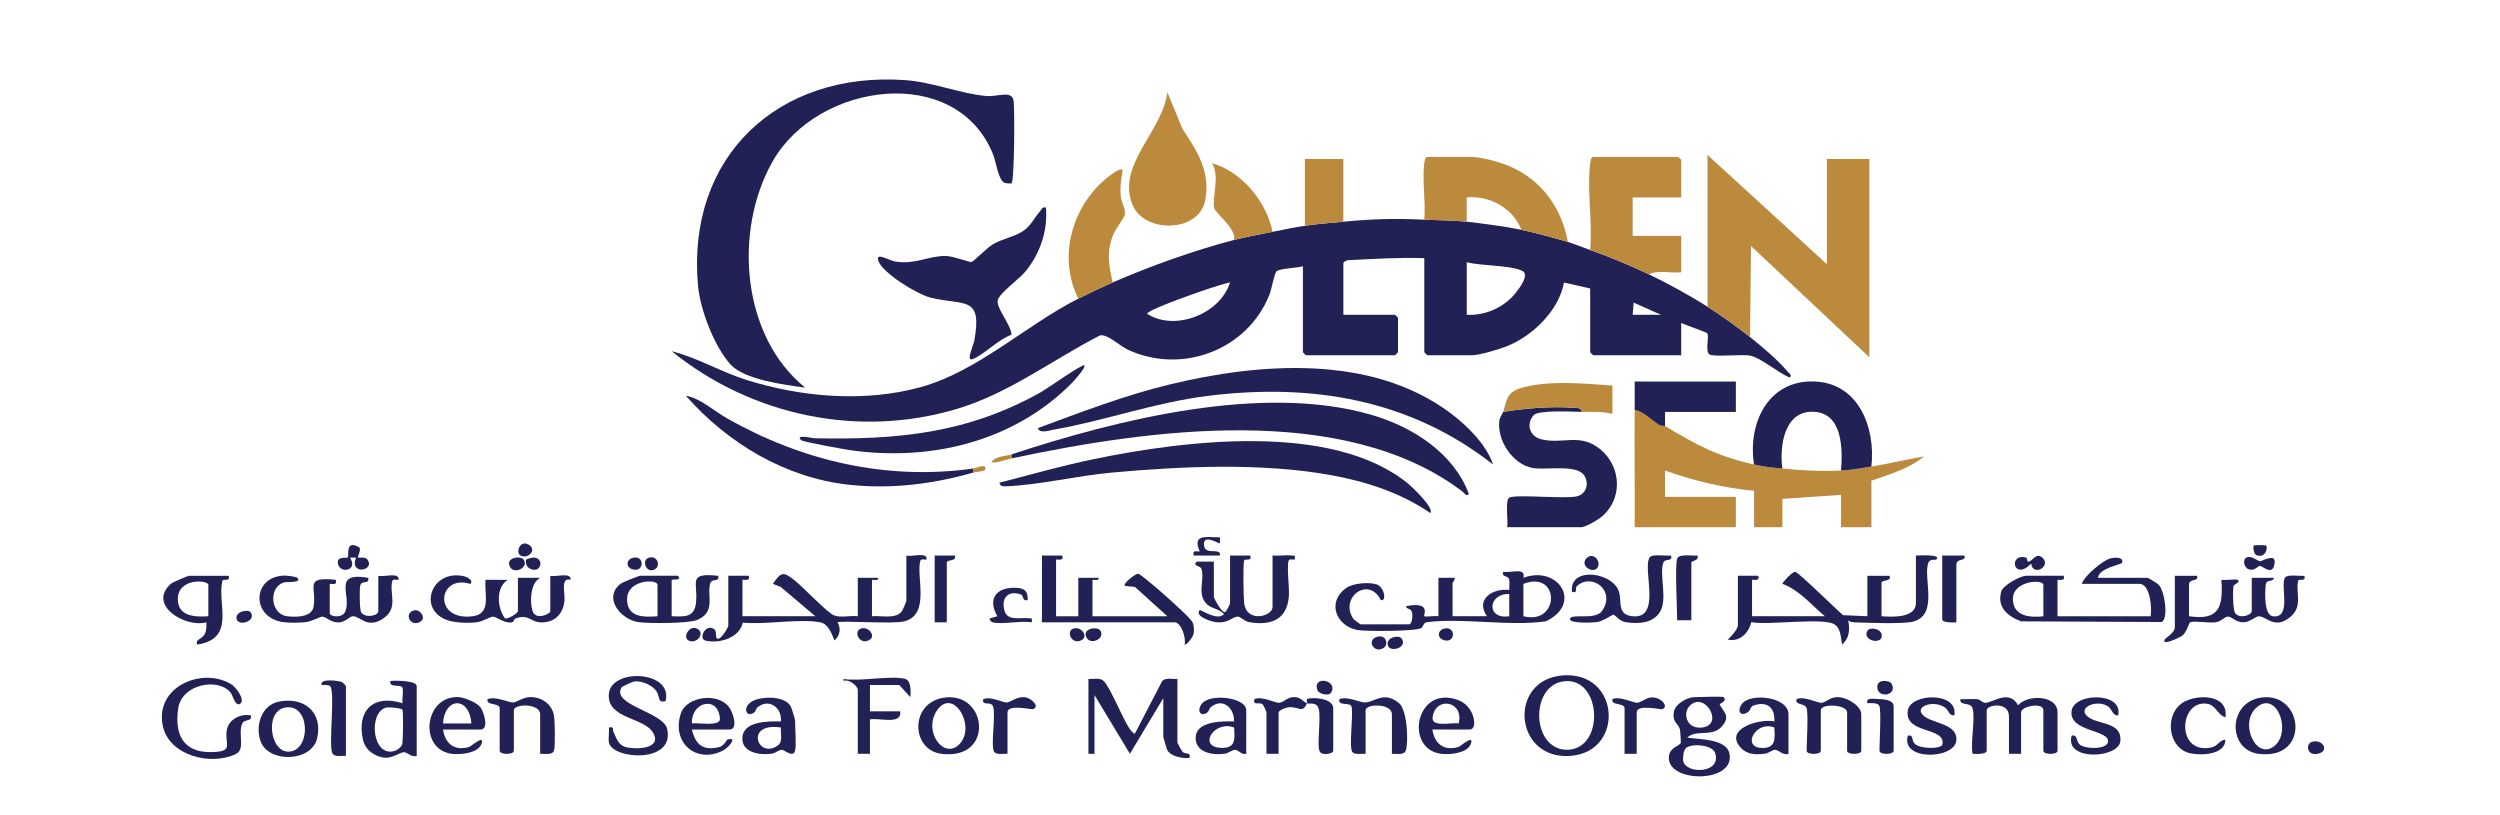 <?xml version="1.0" encoding="UTF-8"?>
<svg id="Layer_1" xmlns="http://www.w3.org/2000/svg" version="1.1" viewBox="0 0 1920 626.09">
  <!-- Generator: Adobe Illustrator 29.1.0, SVG Export Plug-In . SVG Version: 2.1.0 Build 142)  -->
  <defs>
    <style>
      .st0 {
        fill: #bc8a3d;
      }

      .st1 {
        fill: #212156;
      }
    </style>
  </defs>
  <path class="st1" d="M1093.85,168.72c10.57.5,22.13.38,32.63,1.55,12.28,1.37,30.01,3.74,41.95,6.22,9.17,1.9,26.35,6.52,35.74,9.32,4.98,1.48,11.69,4.35,17.09,6.22,15,5.18,30.75,11.79,45.06,18.65,14.33,6.86,31.67,16.35,45.06,24.86,10.12,6.43,23.24,15.83,32.63,23.31s21.53,17.8,28.76,26.4c1.03,1.23,4.07,3.11,1.55,4.66-8.05-3.27-22.27-15.16-29.89-16.73-6.74-1.39-28.34,1.24-31.6-1.03-3.5-2.43.04-13.56-1.67-16.2-.59-.9-17.14-6.41-19.99-7.98v24.86h-67.59c-.16,0-2.33-2.17-2.33-2.33v-48.94l-20.14-4.61c-3.8,21.71-24.64,41.66-44.71,49.3-5.8,2.21-20.47,6.59-26.04,6.59h-34.18c-.16,0-2.33-2.17-2.33-2.33v-72.25c-19.5-.66-38.81.61-58.27,1.55-1.27-.05-3.88,1.46-3.88,2.33v39.62h39.62c.16,0,2.33,2.17,2.33,2.33v26.41c0,.16-2.17,2.33-2.33,2.33h-68.37c-.16,0-2.33-2.17-2.33-2.33v-66.04c-4.54,1.47-17.12,1.5-20.21,3.87-1.69,1.3-3.93,14.04-5.44,17.86-16.92,42.74-67.43,61.72-109.03,42.26-5.89-2.76-15.16-11.86-21.06-10.92-36.72,18.86-69.9,44.51-109.93,56.49-76.11,22.78-158,5.03-219.1-44.28,19.46,4.82,37.3,15.64,56.66,21.79,42.63,13.54,91.33,17.75,134.79,5.72,43.55-12.05,80.61-47.51,120.86-67.93,7.49-3.8,18.77-9.11,26.41-12.43,29.02-12.62,62.61-24.63,93.23-32.63,8.94-2.33,20.26-4.35,29.52-6.22,8.18-1.64,16.63-3.41,24.86-4.66,9.71-1.48,19.74-2.17,29.52-3.11,22.5-2.15,39.66-2.63,62.15-1.55ZM1126.47,241.75c14.36.87,29.26-5.98,37.93-17.23,2.84-3.68,10.64-13.94,4.47-16.64-10.12-4.42-30.99-3.48-42.4-6.54v40.4ZM944.67,216.9c-7.67,1.17-63.67,20.67-63.66,24.08,21.54,13.88,56.31-.09,63.66-24.08ZM1253.89,241.75h21.75l-20.96-9.34-.8,9.34Z"/>
  <path class="st1" d="M776.86,140.76c-.31.29-4.03.1-5.15-.28-5.04-1.73-6.67-16.11-9.06-22.02-28.29-70.06-134.82-55.52-169.4,5.72-29.86,52.88-24.08,133.73,25.13,173.5-15.65-2.07-46.93-6.06-57.46-17.89-12.49-14.05-23.2-41.95-24.87-60.59-8.87-99.22,61.82-164.63,159.22-157.67,20.93,1.5,42.76,10.53,62.35,12.21,8.61.74,19.82-4.87,20.87,4.01.81,6.83.65,60.84-1.64,63.01Z"/>
  <path class="st0" d="M1311.38,235.54v-116.53s91.67,83.9,91.67,83.9v-80.8h32.63v152.27l-90.9-85.45-.77,69.91c-9.39-7.48-22.51-16.88-32.63-23.31Z"/>
  <path class="st0" d="M1278.75,327.21c23.81,14.33,40.03,23.15,68.37,29.52,8.11,1.82,13.6,2.32,21.75,3.11,14.87,1.44,29.95,2.28,45.06,1.55,8.69-.42,14.99-1.8,23.31-3.11,13.62-2.14,26.85-5.39,40.4-7.75-11.23,9.37-26.81,13.82-40.4,18.63v35.74h-23.31v-24.86l-45.06,3.11v21.75h-21.75v-27.97c-23.39-2.16-46.31-7.71-68.36-15.53v20.19s54.37,0,54.37,0v23.31h-77.69c.22-30.01-.29-60.11,0-90.12,6.83,1.27,12.69,7.72,18.8,11.56,1.55.97,3.93.53,4.5.87Z"/>
  <path class="st1" d="M776.87,348.96c80.94-26.68,192.94-54.79,276.57-30.3,31.26,9.16,62.75,28.94,74.6,60.58-1.66,2.66-3.42-.62-4.66-1.56-91.07-69.33-241.56-47.92-346.52-25.62v-3.11Z"/>
  <path class="st1" d="M1146.66,356.73c-64.09-50.27-139.89-62.7-219.63-52.61-40.62,5.14-78.07,18.87-117.21,25.73-3.69.65-11.3,3.54-12.75-1.07,33.22-12.23,66.44-25.08,100.97-33.45,69.6-16.86,155.45-23.31,215.87,21.91,12.91,9.66,27.56,24.11,32.75,39.49Z"/>
  <path class="st1" d="M1098.49,394.02c-22.65-15.5-48.92-24.13-75.84-29.03-53.51-9.75-114.67-6.94-168.86-2.04-26.11,2.36-55.89,9.56-81.29,10.54-2.5.1-4.23.14-4.95-2.76,24.14-6.27,48.26-13.14,72.73-18.18,68.84-14.2,182.99-28.76,241.15,18.92,3.31,2.71,20.15,18.6,17.06,22.55Z"/>
  <path class="st0" d="M1221.26,192.03c1.86-20.85-2.47-45.78-.08-66.12.18-1.57.71-5.36,2.41-5.36h65.26c.16,0,2.33,2.17,2.33,2.33v28.75h-37.29v29.52h37.29v27.97c-7.9.89-17.85-1.96-24.86,1.55-14.31-6.85-30.06-13.47-45.06-18.65Z"/>
  <path class="st1" d="M803.28,159.41c1.54,17.69-4.5,35.24-15.56,48.9-4.81,5.94-20.07,16.7-21.44,22.2-1.49,6.02,10.46,19.01,10.52,26.66-9.26,2.74-22.18,16.23-30.25,18.75-4.64,1.45,1.14-11.25,1.64-13.91,6.62-35.63-7.81-27.02-33.51-33.41-10.06-2.5-36.86-18.77-40.11-28.26-2.47-7.2,8.07-.17,13.38.61,15.62,2.28,24.88-4.55,38.46-4.36,5.8.08,18.1,5.02,19.85,4.58,1.4-.36,11.82-10.89,16.18-13.48,7.62-4.51,17.02-5.9,23.67-10.51,5.78-4,8.43-10.34,12.81-15.15,1.38-1.52,1.4-3.33,4.37-2.6Z"/>
  <path class="st1" d="M1215.04,316.33c-7.24-.09-33.81-1.67-37.37,2.66-5.82,7.09-2.8,16.28,6.19,18.42,16.61,3.96,29.62-5.13,45.18,7.65,16.7,13.72,17.4,39.42-.15,52.7-3,2.27-11.3,7.13-14.62,7.13h-56.71c.77-4.59-1.71-20.43,1.46-22.63,4.14-2.88,42.38,1.07,51.82-1.01,7.46-1.64,9.83-9.98,5.88-16.09-5.7-8.82-29.42-4.01-39.35-5.7-15.46-2.63-27.54-20.84-25.92-35.99.39-3.62,2.4-5.13,3.02-7.14,17.28-2.79,36.14-4.38,53.69-3.2,2.89.19,5.82-.37,6.91,3.2Z"/>
  <path class="st0" d="M1204.16,185.81c-9.39-2.8-26.57-7.42-35.74-9.32-6.15-16.39-24.58-26.63-41.96-24.87v18.65c-10.49-1.17-22.05-1.05-32.62-1.55,1.22-13.53-1.63-29.63-.08-42.81.18-1.56.71-5.36,2.41-5.36h34.18c7.43,0,21.59,3.99,28.72,7.02,24.92,10.6,40.19,31.9,45.09,58.24Z"/>
  <path class="st0" d="M896.53,70.84l11.56,28.03c11.39,17.28,21.59,32.67,17.58,54.73-4.59,25.22-46.72,25.84-55.88,3.77-12.7-30.58,23.44-56.95,26.74-86.53Z"/>
  <path class="st1" d="M1437.23,358.29c-8.31,1.3-14.62,2.69-23.31,3.11,1.25-16.25,1.46-44.13-21-45.16-22.75-1.05-26.4,26.57-24.06,43.61-8.15-.79-13.65-1.28-21.75-3.11-4.99-31.3,10.51-64.78,45.88-63.79,34.48.97,47.58,35.5,44.24,65.35Z"/>
  <path class="st1" d="M747.35,359.84v3.11c-31.06,8.9-63.25,12.87-95.55,9.31-48.87-5.38-93.06-31.97-125.09-68.34,11.24,1.91,21.31,11.52,31.58,17.34,57.75,32.7,122.42,47.92,189.05,38.58Z"/>
  <path class="st1" d="M696.07,426.65c3.76,1.26,16.48-3.15,15.54,3.1-1.29.17-4.29-.82-4.76.85-3.5,12.21,7.98,41.28-12.29,46.59-8.65,2.27-49.26-.79-51.31.75,2.76,5.01,1.87,10.08-2.34,13.96-2.11-4.92-4.66-12.76-10.9-13.94-16.33-3.1-42.22,2.03-59.55.21-2.51,11.86-18.28,16.39-28.72,13.8-5.65-1.4.23-13.58,6.85-8.73,2.57,1.89-.25,8.65,3.74,7.1,2.03-.79,7.01-8.17,7.01-10.09v-38.07h15.53c2.04,4.68-4.65,2.72-4.65,3.11v27.97h55.94l-26.52-22.43-6.11-2.45c6.34-8.99,7.82-9.63,16.27-3.04,6.8,5.3,25.03,24.7,30.37,27.12,4.93,2.24,13.14.08,18.62.81v-29.52l15.53.02c1.02,2.69-4.65,1.22-4.65,1.54v27.97c7.04-.72,18.55,2.56,23.12-4.07.52-.75,3.3-7.17,3.3-7.58v-34.96Z"/>
  <path class="st0" d="M828.15,229.32c-16.09-31.99-4.76-71.41,22.57-93.19,1.5-1.2,12.47-9.75,11.37-4.2-1.26,6.33-2.01,12.49-1.31,18.94.51,4.71,3.77,9.64,3.16,13.9-.32,2.26-7.47,11.34-9.16,15.82-5.1,13.46-3.3,22.71-.2,36.31-7.64,3.32-18.92,8.63-26.41,12.43Z"/>
  <path class="st1" d="M1142.01,473.27c-9.23-13.15,4.41-21.61,17.1-20.2-.17-2.65.56-5.9-.22-8.39-.91-2.92-5.78-1.1-4.44-5.59,5.68,1.19,17.59-3.72,15.54,4.66,26.98-10.01,45.86,20.07,17.13,33.44-28.7,4-62.97-2.8-91,.6-3.33.4-2.63,3.31-4.72,4.62-3.99,2.51-43.04,2.64-49.26,1.37-16.4-3.33-23.23-21.86-8.12-32.28,5.31-3.66,16.79-4.55,22.98-2.78,6.16,1.76,8.23,13.59,3.45,12.11-9.33-18.81-32.09-1.74-21.06,14.42.38.56,5.16,4.22,5.5,4.22h37.29c2.2,0,2.83-6.38,2.4-8.56-.88-4.47-4.4-2.41-4.72-5.41,19.9-3.84,13.08,7.12,13.97,7.74,1.01.71,8.54-.46,10.88.01v-29.52h12.42c.59,1.69-1.55,3.4-1.55,3.88v25.64h26.41ZM1169.98,473.27c28.2,7.08,28.29-35.77,0-24.86v24.86ZM1159.1,456.18c-16.63-.44-17.79,19.82.01,17.09v-17.09Z"/>
  <path class="st1" d="M832.8,280.6c1.52,1.42-8.5,12.47-10.05,14.02-44.84,44.94-108.99,60.06-170.71,50.97-4.61-.68-35.41-6.23-36.77-7.53-5.1-4.85,8.84-1.49,10.03-1.47,64.1,1.3,117.72-3.68,174.36-35.54,4-2.25,31.7-21.79,33.13-20.46Z"/>
  <path class="st1" d="M1471.42,426.65c1.11.02,20.59-1.26,15.54,3.09-.56.48-4.87-.76-6.03,2.54-4.14,11.81,7.91,39.12-10.98,44.95-7.17,2.22-35.2,1.1-44.44.77-2.12-.08-4.55,0-6.16-1.6,1.54,6.8,1.08,13.78-4.65,18.6-1.09-5.22-.68-12.43-6.1-15.63-8.8-5.19-50.83.97-63.64-1.55-1.96,8.48-9.13,15.5-18.03,13.31,2.42-2.02,7.76-7.95,7.76-10.88v-38.07h15.53c2.04,4.68-4.65,2.72-4.65,3.11v27.97h55.94c-10.4-8.61-19.6-20.14-32.63-24.88-.41-.55,7.63-9.59,9.88-9.19,2.78.49,31.82,29.23,36.76,33.27l18.62.81v-31.08h17.08c1.66,4.81-6.21,2.8-6.21,5.44v25.64c7.93.63,26.41,1.49,26.41-10.1v-36.51Z"/>
  <path class="st1" d="M800.18,426.65h15.53c2.04,4.68-4.65,2.72-4.65,3.11v43.51h17.09v-29.52l15.53.02c1.02,2.69-4.65,1.22-4.65,1.54v27.97h57.49l-24.88-22.51-7.74-.81c-1.95-1.62,8.1-9.36,10.09-9.37,1.43,0,11.02,8.32,13.24,10.13,4.53,3.7,27.23,23.85,28.68,27.24,1.26,2.94,1.39,6.71.48,9.75-.26.87-4.5,7.79-6.64,7.33,1.31-4.6-2.31-17.1-7.78-17.1h-101.77v-51.28Z"/>
  <path class="st1" d="M1611.26,443.74h38.07c.59,0,7.57,4.33,8.58,5.4,4.86,5.15,7.56,26.77,2.08,28.57l-107.82-.52c-10.18-3.87-18.78-10.87-15.17-23.03,1.41-4.74,14.71-11.97,19.09-11.97h28.75c2.02,4.69-4.66,2.72-4.66,3.11v27.97h71.47c1.14-6.07-.22-24.86-8.55-24.86h-44.28c1.85-6.14,16.19-17.99,21.71-19.47,2.92-.79,10.31-1.69,9.36,3.14-.31,1.59-17.84,3.92-18.64,11.68ZM1569.31,473.27v-24.08c0-4.6-23.48-3.36-23.4,10.88.07,13.14,13.02,14.47,23.4,13.21Z"/>
  <path class="st1" d="M1255.44,314.78c.07-7.23-.05-14.52,0-21.75h77.69v23.31h-54.39s0,10.88,0,10.88c-.57-.34-2.96.1-4.5-.87-6.11-3.84-11.98-10.29-18.8-11.56Z"/>
  <path class="st1" d="M1670.3,442.19h17.08c1.34,5-6.21,1.61-6.21,6.99v24.08c23.38,3.5,26.25-7.31,24.85-27.98,2.44.47,11.57-.67,12.43.02,2.75,2.18-2.95,2.88-3.23,5.31-.45,3.84-.45,17.95,1.54,20.46,3.54,4.47,12.58,1.26,12.58-1.7v-25.64l17.08.02c-1.01,3.88-5.76.61-6.31,5.36-.63,5.43-1.5,23.32,5.56,24.2,14.7,1.82,5.33-24.1,9.21-29.68,1.99-2.86,11.25-.96,14.85-1.45,1.59,5.11-4.23,1.79-4.76,3.95-2.15,8.85,4.11,19.47-6.18,27.84-11.97,9.74-18.01-.67-24.02-.67-2.38,0-6.62,4.23-11.07,4.57-6.35.49-9.05-4.04-12.5-4.34-2.22-.19-5.23,3.66-9.14,4.31-5.75.96-15.36-1.25-19.93-.01-.81.22-2.87,7.58-5.75,10.07-1.78,1.54-16.74,8.6-13.85,3.24.67-1.25,7.76-5.21,7.76-9.34v-39.62Z"/>
  <path class="st1" d="M835.91,521.43c3.84.29,8.54-1.26,11.67,1.53,4.74,4.22,14.61,28.79,19.66,36.27.72,1.07,3.45,4.78,4.38,4.14l20.98-40.42c3.1-2.77,7.78-1.26,11.68-1.53v48.94c0,.4,3.46,6.58,3.91,7.02,2.38,2.33,6.5-.11,5.41,4.63-5.03.75-14.12-1.03-16.94-5.57-.57-.91-3.25-10.07-3.25-10.74v-29.52l-25.62,42.72-27.21-45.05v45.06h-4.66v-57.49Z"/>
  <path class="st1" d="M290.53,442.19c3.76,1.26,16.48-3.15,15.54,3.1-1.29.17-4.28-.82-4.76.85-2.72,9.46,5.48,21.11-7.74,29.38-11.61,7.26-16.84-2.2-22.47-2.24-2.69-.02-5.61,4.53-10.9,4.75-6.17.26-9.55-4.3-12.65-4.48-1.39-.08-8.28,3.67-12.35,4.19-4.54.58-12.4.7-16.92.18-25.7-2.99-24.97-35.16,0-35.87,1.93-.05,9.22.81,10.09,1.71,3.87,4.02-8.12,3.02-9.76,3.42-12.46,3.05-11.22,23.94,1.32,25.98,6.32,1.03,19.31,1.1,20.85-6.92,2.87-15.03-8.15-23.66,17.12-20.94.89,4.3-1.57,3.1-4.65,3.1v22.53c0,2.71,9.31,4.02,11.66-.77,6.01-12.3-10.69-31.17,17.86-26.41,1.29,5.23-4.69,1.72-6.02,5.62-.8,2.35-.61,18.81.57,20.8,2.84,4.78,13.22,2.95,13.22-.79v-27.19Z"/>
  <path class="st1" d="M422.6,442.19c3.76,1.26,16.48-3.15,15.54,3.1-7.93-2.17-3.98,10.25-4.66,16.32-1.05,9.33-6.67,15.83-16.37,16.37-9.85.56-10.11-6.85-21.26-3.01-1.4.48-.84,2.99-3.48,3.12-6.09.31-11.31-4.66-13.77-4.52s-7.74,3.79-12.69,4.36c-6.67.76-16.74.48-22.98-1.88-22.47-8.49-11.29-39.15,13.32-33.51,2.34.54,7.79,3.25,4.97,5.9-25.02-7.77-29.02,28.57,1.61,24.86,14.95-1.81,8.95-17.03,10.06-28l17.1.02c-9.32,5.68-8.31,21.67-2.1,29.63,2.39.65,9.87-4.11,9.87-5.56v-25.64l17.09.02c-7.54,3.85-8.07,18.02-5.9,25.31,2.3,7.71,13.67,2.49,13.67.32v-27.19Z"/>
  <path class="st0" d="M977.31,178.04c-9.27,1.86-20.59,3.88-29.52,6.22,1.47-9.35-13.87-19.78-15.25-24.42-2.05-6.9,4.73-25.1-1.83-34.61,23.07,6.76,41.82,29.35,46.61,52.82Z"/>
  <path class="st0" d="M1154.44,316.33c2.6-8.45,2.79-14.76,12.39-17.91,20.52-6.74,50.18-3.86,71.52-2.29v21.75c-7.83-2.01-15.37-1.46-23.31-1.55-1.09-3.57-4.01-3-6.91-3.2-17.55-1.18-36.41.41-53.69,3.2Z"/>
  <path class="st1" d="M1514.92,543.96c-1.48-5.22-10.31-1.48-9.31-6.98,4.35.17,8.78-.38,13.13.06,2.22.22,3.91,2.84,6.01,2.75,6.02-.26,18.36-10.57,25.11,1.84,7.57-8.56,30.32-7.77,30.32,5.44v29.52c0,3.18-10.88,3.18-10.88,0v-31.08c0-6.44-17.09-3.24-17.09,1.55v31.85h-9.32v-28.75c0-11.6-17.09-8.96-17.09-4.66v31.08c0,2.75-8.68,2.59-10.88,2.33-1.66-9.16,2.25-27.05,0-34.96Z"/>
  <path class="st0" d="M1002.17,173.38v-51.28h29.52v48.17c-9.79.94-19.82,1.63-29.52,3.11Z"/>
  <path class="st1" d="M1200.77,518.68c43.4-2.82,47.05,58.35,5.72,61.82-43.97,3.69-48.89-59.01-5.72-61.82ZM1200.7,523.29c-25.98,3.58-24.4,52.51,2.69,52.51,29.48,0,27.02-56.59-2.69-52.51Z"/>
  <path class="st1" d="M944.68,426.65h15.53c1.59,5.12-4.24,1.8-4.76,3.95-.87,3.62-.48,27.82.08,32.59,1.81,15.48,21.78,10.2,21.78,3.08v-39.62c4.73.41,10.19-.59,14.79,0,2.82.36,2.52-.53,2.3,3.11-1.29.17-4.29-.82-4.76.85-1.54,5.37.84,20.73.16,27.96-1.66,17.59-14.01,22-30.28,19.28-3.9-.65-6.92-4.5-9.14-4.31-4.24.37-6.79,5.08-15.78,4.42-3.75-.27-17.49-4.55-13.23-9.35.66-.74,13.51,8.6,18.63,3.08-2.45-3.63-8.94-4.2-12.35-7.04-9.16-7.63-2.12-19.36-4.94-27.74-.91-2.71-7.16-2.01-3.67-5.61h13.2v27.2c0,.82,5.71,11.8,8.56,11.62.88-.09,3.87-6.09,3.87-6.96v-36.51Z"/>
  <path class="st1" d="M1323.81,535.42c2.95,3.03-3.24,5.09-3.11,5.42,2.14,5.48,9.18,8.67,1.6,17.15-7.55,8.45-19.77,1.9-26.46,8.49,8.91,1.43,29.78.8,32.31,12.01,5.12,22.68-45.31,23.05-46.46,4.31-.55-9.07,8.52-9.49,9.2-12.56.11-.49-.53-9.53-.67-10.02-1.41-5.01-6.34-5.36-4.56-13.95,1.22-5.89,10.42-10.86,15.61-10.86,3.27,0,21.75-.81,22.53,0ZM1297.76,542c-5.44,5.42-2.86,17.25,8.14,16.82,19.35-.75,3.73-28.66-8.14-16.82ZM1294.65,574.63c-1.73,1.74-2.32,7.19-1.95,9.65,1.58,10.27,29.51,10.22,24.59-5.83-2.06-6.73-18.82-7.67-22.65-3.82Z"/>
  <path class="st1" d="M520.49,442.19c4.18,3.71-4.66,2.72-4.66,3.11v27.97c9.48.31,17.35,1.26,18.67-10.07,1.88-16.12-7.06-23.51,17.06-21,1.29,5.23-4.69,1.72-6.01,5.62-3.12,9.18,4.99,22.25-10.45,28.4-6.71,2.67-36.74,2.71-44.77,1.57-13.63-1.93-27.42-18.67-13.75-29.43,1.44-1.13,13.83-6.17,15.16-6.17h28.75ZM504.96,473.27v-24.08c0-4.76-23.24-4.15-23.36,10.85-.12,14.05,12.53,14.12,23.36,13.24Z"/>
  <path class="st1" d="M184.87,540.07c-3.94,3.83-6.06-6.1-7.73-8.14-9.82-11.92-37.64-6.36-40.29,12.16-3.31,23.15,6.35,35.61,30.19,33.27,11.6-1.14,5.63-6.96,7.06-16.22,1.33-8.61,10.35-13.21,18.55-11.73,1.03,5.37-4.93,2.27-6.73,6.56-3.25,7.77,2.77,19.43-4.77,23.09-19.1,9.26-51.35,1.5-56.16-21.8-6.07-29.41,29.44-45.2,52.21-32.02,4.03,2.33,10.87,11.72,7.69,14.83Z"/>
  <path class="st1" d="M1283.4,426.66c1.29,5.23-4.69,1.72-6.02,5.62-3.19,9.4,3.58,27.92-2.6,37.8-5.46,8.74-16.91,9.25-26.25,7.75-4.9-.79-8.26-5.68-9.4-5.76-.91-.06-8.07,5.07-12.58,5.71-2.94.42-20.81,1.19-20.81-2.2,0-5.03,19.32,1.26,24.64-6.4,10.75-15.48-7.46-29.27-19.04-19.35-2.24,1.92.91,5.92-4.07,4.77-2.16-19.18,28.79-15.59,35.37-1.97,3.83,7.93-1.79,19.01,10.59,20.59,23.65,3.02,7.76-36.53,13.75-45.13,2.05-2.95,12.58-.88,16.41-1.45Z"/>
  <path class="st1" d="M320.05,580.48c-3.85,1.56-7.44-2.94-9.82-2.81-3.05.16-8.65,4.53-14.15,4.26-7.89-.39-15.59-5.89-17.32-13.77-4.99-22.78,8.12-35.14,30.4-28.08-.58-2.93,1.02-10.31-.2-12.21-1.54-2.4-10.61.52-9.11-4.87,3.18-.49,20.19-.41,20.19,3.88v53.61ZM309.01,544.91c-.84-.99-10.45-2.09-12.69-1.43-13.69,4.04-10.44,38.37,6.69,33.25,2.06-.62,5.22-2.94,5.87-5.09.7-2.33,1-25.71.13-26.73Z"/>
  <path class="st1" d="M511.16,538.53c-6.52,1.43-3.93-2.99-7.04-7.72s-11.43-8.07-16.69-7.5c-1.57.17-9.68,3.86-10.12,4.63-7.91,13.69,32.14,18.82,35.08,31.89,6.1,27.09-42.26,23.27-44.7,10.51-.68-3.54.32-7.92-.03-11.61,4.48-.86,2.48,1.28,3.5,3.4,2.4,5.01,3.6,10.36,10.03,11.79,8.19,1.83,27.34,1.07,20.43-11.1-6.82-12.01-35.42-10.63-34.06-29.72,1.44-20.24,49.72-18.3,43.59,5.42Z"/>
  <path class="st1" d="M175.55,442.19c1.58,5.12-4.24,1.8-4.76,3.95-4.25,17.61,10.75,44.23-19.3,48.9-1.94-4.6,4.39-3.69,6.27-9.27.86-2.56.83-5.2.71-7.84-16.27,4.48-45.48-13.4-27.25-29.57,1.33-1.18,13.1-6.17,14.03-6.17h30.3ZM160.01,473.27v-24.08c0-3.81-23.45-5.6-23.45,10.88,0,13.29,12.96,13.94,23.45,13.21Z"/>
  <path class="st1" d="M414.84,578.92v-30.3c0-8.7-20.2-8.23-20.2-3.11v31.08c0,3.18-10.88,3.18-10.88,0v-32.63c0-4.42-10.73-1.88-9.31-6.98,6.16-2.5,15.69,2.47,19.41,2.52,2.8.04,8.02-4.34,13.94-4.15,8.97.28,16.5,5.86,17.78,14.97.56,4.01.9,23.08-.08,26.06-1.27,3.88-7.32,2.36-10.66,2.55Z"/>
  <path class="st1" d="M1068.98,578.92v-30.3c0-8.7-20.2-8.23-20.2-3.11v33.41c-2.76-.21-8.47,1.01-10.2-1.45-2.76-3.93.95-28.07-.61-34.81-.84-3.65-10.67.03-9.38-5.68,6.12-2.5,15.74,2.48,19.41,2.51,7.83.08,14.43-9.36,26.47.54,6.27,5.15,7.42,29.52,5.18,36.34-1.27,3.88-7.32,2.36-10.66,2.55Z"/>
  <path class="st1" d="M1387.51,543.96c-1.23-4.26-8.88-1.98-7.76-6.98,5.68-2.69,16.14,3.02,19.16,2.77,3.96-.32,6.3-4.99,14.05-4.26,5.94.56,16.5,6.61,16.5,13.13v27.97c0,3.18-10.88,3.18-10.88,0v-29.52c0-5.95-20.2-7.12-20.2-1.55v31.08c0,3.18-10.88,3.18-10.88,0,0-7.03,1.42-27.73,0-32.63Z"/>
  <path class="st1" d="M1373.53,578.92c-4.01,1.58-7.46-2.96-10.09-3.06-2.33-.08-4.94,2.6-7.85,2.97-6.89.87-13.68.83-18.62-4.51-13.46-14.53,14.35-22.66,25.7-20.27.57-10.74-5.47-15.82-16.08-12.18-2.27.78-2.35,3.48-3.4,4.37-5.59,4.74-9.83.65-5.49-5.49,6.26-8.87,35.85-5.84,35.85,7.88v30.3ZM1362.66,558.72c-14.14-5.52-25.16,14.84-10.11,15.68,11.2.63,10.8-6.8,10.11-15.68Z"/>
  <path class="st1" d="M610.61,576.59c-1.63,5.65-8-.66-10.09-.73-2.26-.08-4.95,2.55-7.86,2.98-8.43,1.24-22.55-.54-22.53-11.57.02-13.63,19.77-13.4,29.6-13.21.95-9.92-8.07-17.57-17.05-11.57-2.18,1.45-2.35,3.75-3.02,4.32-6.67,5.7-10.68-4.86-.15-9.08,7.52-3.02,23.44-3.14,27.82,4.85.66,1.21,3.28,9.89,3.28,10.71,0,5.33,1.09,19.52,0,23.31ZM599.74,558.72c-28.34-4.22-17.85,24.69-2.45,13.87,4.25-2.98,2-9.35,2.45-13.87Z"/>
  <path class="st1" d="M725.22,535.76c33.11-4.61,38.74,48.06-2,43.2-23.79-2.84-24.72-39.47,2-43.2ZM737.56,570.71c11.63-13.72-5.24-42.01-17.36-25.93-12.35,16.38,5.25,40.22,17.36,25.93Z"/>
  <path class="st1" d="M213.97,538.88c19.33-3.99,34.19,7.89,29.61,28.07-4.17,18.37-37.47,19.33-43.51,2.21-4.12-11.66.61-27.54,13.9-30.28ZM218.65,543.46c-15.27,3.11-11.44,33.82,2.73,33.8,17.88-.03,17.13-37.85-2.73-33.8Z"/>
  <path class="st1" d="M1736.76,535.72c32.38-4.46,38.02,48.13-2.02,43.24-24.02-2.93-24.01-39.66,2.02-43.24ZM1747.52,572.22c12.28-11.45.8-41.85-14.31-29.05-14.29,12.11.04,42.35,14.31,29.05Z"/>
  <path class="st1" d="M957.11,578.92c-3.5,1.06-5.95-2.98-8.54-3.06-2.29-.07-4.94,2.55-7.86,2.98-9.49,1.4-23.22-.86-22.4-13.04.81-12.01,20.53-12,29.47-11.75.24-10.44-8.87-18.56-17.95-10.88-1.23,1.04-1.58,3.18-2.12,3.64-4.85,4.09-9.13-.12-4.9-6.07,6.09-8.57,34.3-5.27,34.3,4.77v33.41ZM947.79,558.72c-15.43-5.74-28.09,14.93-10.07,15.64,11.33.45,10.67-6.56,10.07-15.64Z"/>
  <path class="st1" d="M340.25,560.28c1.63,11.02,9.04,16.82,20.29,13.29,1.11-.35,12.63-10.42,9.04-1.82-2.84,6.81-16.13,7.97-22.38,7.21-25.84-3.12-21.63-44.45,4.65-43.61,4.48.14,14.47,4.19,17.12,7.86s6.9,17.07.02,17.07h-28.75ZM362.01,555.62c-1.57-21.3-20.78-20.06-21.75,0h21.75Z"/>
  <path class="st1" d="M1100.06,560.28c1.63,11.02,9.04,16.82,20.29,13.29,1.11-.35,12.63-10.42,9.04-1.82-2.84,6.81-16.13,7.97-22.38,7.21-29.01-3.51-19.68-53.85,13.22-41.17,12.5,4.81,14.93,22.5,8.58,22.5h-28.75ZM1120.27,555.62c4.25-17.1-17.38-21.23-19.99-5.11-1.39,8.59,14.68,4.06,19.99,5.11Z"/>
  <path class="st1" d="M695.3,521.43c4.51,1.26,4.24,10.1,3.88,13.98l-8.54-9.31h-22.53v20.2h23.31c1.13,10.78-15.96,4.73-23.31,6.22v26.41h-9.32v-48.94c0-3.24-6.91-8.68-10.87-7.01v-1.54c12.27,2.22,36.72-2.98,47.38,0Z"/>
  <path class="st1" d="M531.37,560.28c2.71,11.49,8.47,16.42,20.6,13.57,4.25-1,6.17-5.7,6.59-5.83,8.24-2.58,1.3,6.21-3.79,8.66-20.74,9.99-39.2-6.83-31.87-28.76,4.46-13.35,28.83-16.29,37.15-4.67,2.92,4.08,7.24,17.02.07,17.02h-28.75ZM531.38,555.61c4.23-.92,21.87,2.76,21.52-3.56-1.02-18.05-22.22-13.4-21.52,3.56Z"/>
  <path class="st1" d="M1500.93,549.39c-4.16.49-4.31-4-7.17-6.01-9.22-6.5-25.94-.17-15.09,7.32,7.11,4.91,24.98,5.66,23.83,17.96-1.37,14.57-42.97,15.88-37.28-3.71,4.68-.93,2.49,3.45,5.33,6.29,4.08,4.08,20.43,4.1,21.19.52,2.9-13.8-29.46-7.71-26.54-26.16,2.11-13.34,38.87-14.65,35.75,3.8Z"/>
  <path class="st1" d="M1626.79,549.39c-4.55.36-4.61-4.77-7.84-6.9-9.16-6.05-25.93,1.87-13.78,9.11,8.09,4.83,24.17,3.39,23.32,17.23s-43.29,15.94-37.42-3.89c4.8-.88,3.12,4.31,6.25,6.94,4.22,3.55,20.18,3.73,21.53-1.7,2.49-10.06-30.68-7.64-27.8-24.59,2.31-13.58,39.59-14.38,35.74,3.8Z"/>
  <path class="st1" d="M1709.14,550.95c-7.04-2.36-7.07-10.64-16.31-10.64-19.81,0-20.94,39.8,5.89,33.62,4.63-1.07,5.92-5.69,10.41-5.87-.19,11.68-18.29,12.26-26.83,10.51-17.65-3.61-20.71-31-4.65-39.68,11.12-6.01,34.12-5.3,31.48,12.06Z"/>
  <path class="st1" d="M265.67,580.48c-3.34-.19-9.38,1.33-10.66-2.55-2.59-7.87,2.68-48.16-1.7-51.15-1.48-1.01-4.43-.6-6.3-.69-1.74-5.44,13.53-3.23,15.53-2.3.73.34,3.13,2.81,3.13,3.08v53.61Z"/>
  <path class="st1" d="M773.76,578.92c-2.76-.21-8.47,1.01-10.2-1.45-2.96-4.21,1.38-28.19-.88-34.85-1.59-4.68-8.77.19-7.55-5.64,5.77-2.44,14.48,2.47,17.86,2.52,3.03.04,7.91-4.67,13.85-4.07,5.47.56,12.35,7.68,6.21,9.24-1.18.3-19.28-4.03-19.28,2.4v31.85Z"/>
  <path class="st1" d="M1491.62,426.65h17.08c1.35,5-6.21,1.61-6.21,6.99v44.28c-2.2.26-10.88.41-10.88-2.33v-48.94Z"/>
  <path class="st1" d="M1003.72,540.08c.3-.73-.41-2.77,0-3.08,2.19-1.66,20.2-1.44,20.2,6.97v32.63c0,2.27-8.11,3.85-10.19.87-2.75-3.94,1.06-26.29-.99-33.19-1.66-5.56-6.78-3.23-9.01-4.2-3.44,8.52-6.35,2.05-14.63,3.16-1.78.24-7.13,2.5-7.13,3.83v31.85h-9.32v-31.85c0-.57-2.41-5.8-3.08-6.27-2.56-1.78-7.37,1.4-6.23-3.82,5.68-2.69,16.14,3.02,19.16,2.77,3.52-.29,6.46-4.98,12.55-4.34,3.89.41,5.77,3.4,8.69,4.67Z"/>
  <path class="st1" d="M1256.99,578.92h-9.32v-34.96c0-4.42-10.73-1.88-9.31-6.98,5.72-2.68,16.06,3,19.14,2.76,2.47-.19,6.54-3.58,10.01-4.04,7.99-1.07,14.93,7.41,8.76,8.98-1.18.3-19.28-4.03-19.28,2.4v31.85Z"/>
  <path class="st1" d="M1288.07,428.98c1.19-3.84,11.99-1.96,15.53-2.32,1.72,4.08-4.65,3.79-4.65,5.43v44.28h-10.88c0-9.18-1.84-41.43,0-47.39Z"/>
  <path class="st1" d="M717.83,426.65h15.53c1.66,4.81-6.21,2.8-6.21,5.44v45.84h-9.32v-51.28Z"/>
  <path class="st1" d="M1443.45,542.41c-.9-2.87-6.65-2.46-9.33-2.34-1.41-4.77,5.44-3.24,8.61-3.17,3.56.08,11.59.47,11.59,5.51v34.18c0,3.18-10.88,3.18-10.88,0,0-6.91,1.41-29.69,0-34.18Z"/>
  <path class="st1" d="M762.11,477.93c-.42-.1-3.03-2.29-1.58-3.12l5.47-1.56c-7.61-12.77-1.29-22.01,13.2-21.86,7,.07,10.37,1.97,10.09,9.44-4.5,1.32-2.66-3.48-5.59-4.44-10.26-3.34-15.26,3.98-11.97,13.4,2.55,7.3,12.74,4.3,18.37,5.02,2.83.36,2.51-.53,2.3,3.11-8.41-1.38-22.77,1.87-30.3,0Z"/>
  <path class="st1" d="M274.98,428.2c.47.41,5.46-.77,7.12,1.44,6.54,8.73-14.19,12.44-8.67-1.42h-4.66c6.56,9.8-7.2,12.65-9.11,5.19-1.73-6.75,6.69-4.47,7.48-5.27,1.02-1.04-2.19-14.29,8.72-7.74,1.9,1.88-1.57,7.21-.88,7.81Z"/>
  <path class="st1" d="M1568.9,428.62c6.39,6.39-7.55,14.43-8.95,4.25-13.73,13.89-17.73-8.18-4.07-4.68,1.25.32.79,3.16,1.77,3.16,3.44.02,6.06-7.92,11.25-2.74Z"/>
  <path class="st1" d="M1724.89,428.4c3.92-2.51,9.33,2.93,11.14,2.64,1.59-.26,14.05-7.57,10.27,3.99-2.06,6.29-8.53-.05-10.27-.34-2.16-.37-4.17,3.95-8.67,2.64-4.14-1.21-4.95-7.34-2.47-8.92Z"/>
  <path class="st1" d="M936.92,412.67l-.02,4.65c-.53.61-13.95-8.35-12.11,2.11,1.26,7.17,13.23.79,12.11,7.21h-20.18c-.89-4.34,1.59-3.03,4.66-3.11-6.13-13.92,5.64-10.79,15.53-10.86Z"/>
  <path class="st1" d="M1022.17,532.11c-1.51,2.41-9.28,1.3-10.5-2.36-3.74-11.28,16.67-7.5,10.5,2.36Z"/>
  <path class="st1" d="M1452.54,524.78c5.45,8.97-9.79,12.06-10.73,3.63-.85-7.63,9.5-5.65,10.73-3.63Z"/>
  <path class="st1" d="M1775.41,569.79c7.9-2.6,13.8,6.39,5.66,8.85-9.35,2.82-10.67-7.2-5.66-8.85Z"/>
  <path class="st1" d="M402.24,429.91c3.79,6.14-6.74,10.82-10.04,6.17-5.42-7.64,7.75-9.88,10.04-6.17Z"/>
  <path class="st1" d="M1218.56,428.62c5.05-5.04,11.63,2.64,8.23,7.45s-14.01-1.67-8.23-7.45Z"/>
  <path class="st1" d="M845.07,484.3c3.79,6.14-6.74,10.82-10.04,6.17-5.42-7.64,7.75-9.88,10.04-6.17Z"/>
  <path class="st1" d="M824.45,482.71c5.74-1.82,11.25,5.52,6.86,8.47-7.78,5.23-13.34-6.42-6.86-8.47Z"/>
  <path class="st1" d="M661.3,482.71c5.74-1.82,11.25,5.52,6.86,8.47-7.78,5.23-13.34-6.42-6.86-8.47Z"/>
  <path class="st1" d="M1057.64,489.05c6.97-1.99,8.88,5.81,5.21,8.38-7.38,5.17-13.96-5.89-5.21-8.38Z"/>
  <path class="st1" d="M403.97,429.79c14.91-7.04,13.5,12.09,3.09,6.98-2.51-1.23-3.57-4.32-3.09-6.98Z"/>
  <path class="st1" d="M528.48,491.7c-4.51-2.82,1.65-12.71,7.64-8.43,5.51,3.94-1.91,12.02-7.64,8.43Z"/>
  <path class="st1" d="M1434.29,484.3c2.05-3.28,12.53-1.16,10.7,5.22-1.59,5.51-15.14,1.89-10.7-5.22Z"/>
  <path class="st1" d="M1076.59,490.52c4.45,7.11-9.11,10.74-10.7,5.22-1.84-6.38,8.64-8.5,10.7-5.22Z"/>
  <path class="st1" d="M485.85,428.46c9.28-2.63,9.22,11.47,0,8.81-5.18-1.49-5.17-7.35,0-8.81Z"/>
  <path class="st1" d="M318.03,468.77c4.66-1.15,9.19,5.7,5.19,8.42-7.9,5.38-13.52-6.37-5.19-8.42Z"/>
  <path class="st1" d="M192.52,470.29c4.62,6.62-9.03,11.05-10.74,5.29s8.78-8.1,10.74-5.29Z"/>
  <path class="st1" d="M1108.92,482.84c9.28-2.63,9.22,11.47,0,8.81-5.18-1.49-5.17-7.35,0-8.81Z"/>
  <path class="st1" d="M399.51,426.45c-3.43-2.18-.35-11.65,5.99-8.4,7.85,4.02-.35,11.99-5.99,8.4Z"/>
  <path class="st1" d="M498.13,428.35c6.71-2.15,9.18,5.82,5.36,8.5-6.75,4.73-11.33-6.59-5.36-8.5Z"/>
  <path class="st1" d="M1740.23,418.89c1.78,1.81-.4,9.73-6.84,7.63-2.59-.33-3.24-6.86-2.49-7.63.33-.33,9.01-.33,9.33,0Z"/>
  <path class="st0" d="M776.87,348.96v3.11c-5.08,1.08-10.13,3.43-15.54,3.09,2.83-4.96,10.97-4.69,15.54-6.2Z"/>
  <path class="st0" d="M747.35,359.84c2.64-.37,10.59-4.34,9.33.76-.36,1.48-7.41,1.79-9.33,2.35v-3.11Z"/>
</svg>